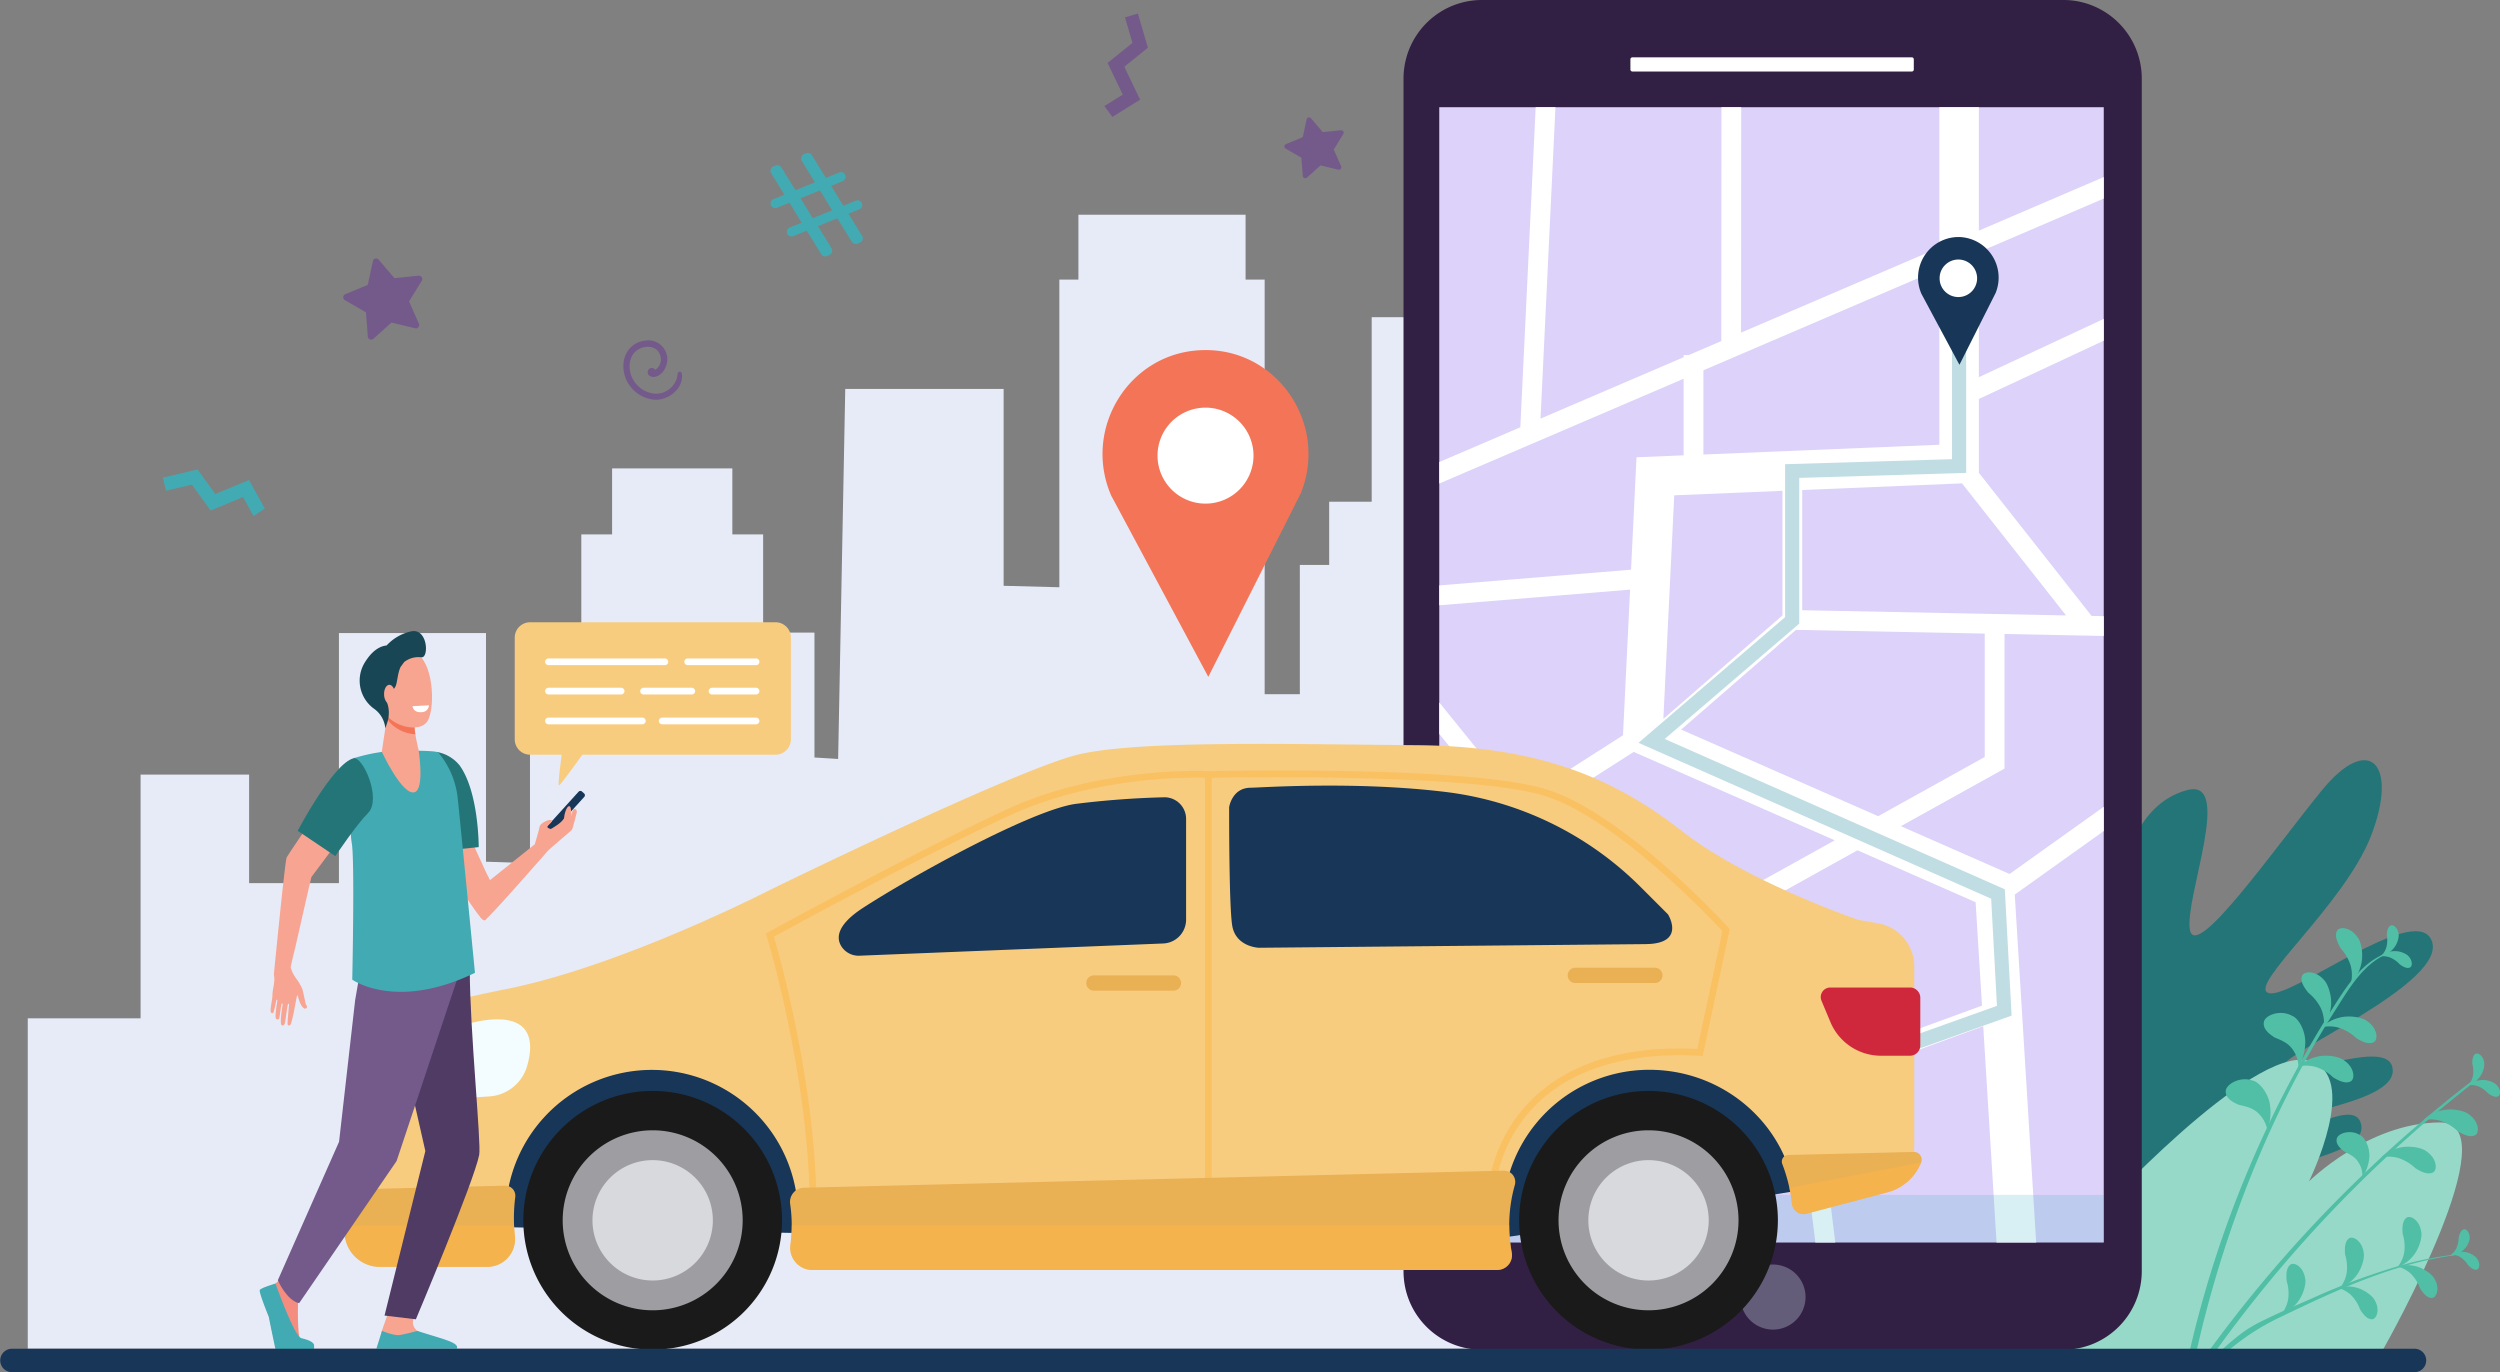 <svg id="Group_6088" data-name="Group 6088" xmlns="http://www.w3.org/2000/svg" xmlns:xlink="http://www.w3.org/1999/xlink" width="558.57" height="306.576" viewBox="0 0 558.57 306.576">
  <rect x="0" y="0" width="558.57" height="306.576" fill="#808080" stroke="none"/>
  <defs>
    <clipPath id="clip-path">
      <rect id="Rectangle_3740" data-name="Rectangle 3740" width="558.57" height="306.576" fill="none"/>
    </clipPath>
    <clipPath id="clip-path-2">
      <rect id="Rectangle_3739" data-name="Rectangle 3739" width="558.568" height="306.576" fill="none"/>
    </clipPath>
    <clipPath id="clip-path-3">
      <rect id="Rectangle_3730" data-name="Rectangle 3730" width="518.798" height="253.376" fill="none"/>
    </clipPath>
    <clipPath id="clip-path-4">
      <rect id="Rectangle_3732" data-name="Rectangle 3732" width="14.534" height="14.583" fill="none"/>
    </clipPath>
    <clipPath id="clip-path-5">
      <rect id="Rectangle_3734" data-name="Rectangle 3734" width="147.963" height="10.642" fill="none"/>
    </clipPath>
    <clipPath id="clip-path-6">
      <rect id="Rectangle_3735" data-name="Rectangle 3735" width="215.363" height="96.734" fill="none"/>
    </clipPath>
    <clipPath id="clip-path-7">
      <rect id="Rectangle_3736" data-name="Rectangle 3736" width="29.445" height="11.556" fill="none"/>
    </clipPath>
    <clipPath id="clip-path-8">
      <rect id="Rectangle_3737" data-name="Rectangle 3737" width="38.094" height="9.199" fill="none"/>
    </clipPath>
    <clipPath id="clip-path-9">
      <rect id="Rectangle_3738" data-name="Rectangle 3738" width="161.255" height="9.975" fill="none"/>
    </clipPath>
  </defs>
  <g id="Group_6087" data-name="Group 6087" clip-path="url(#clip-path)">
    <g id="Group_6086" data-name="Group 6086">
      <g id="Group_6085" data-name="Group 6085" clip-path="url(#clip-path-2)">
        <g id="Group_6066" data-name="Group 6066" transform="translate(6.204 47.972)" style="mix-blend-mode: multiply;isolation: isolate">
          <g id="Group_6065" data-name="Group 6065">
            <g id="Group_6064" data-name="Group 6064" clip-path="url(#clip-path-3)">
              <path id="Path_10809" data-name="Path 10809" d="M11.745,344.191V270.367H36.951V215.91H61.2v24.248H81.268V184.285h32.857v51.089l9.829.328V184.189h11.467V162.238h6.88V147.494h26.866v14.744h6.88v21.951h11.467v27.9l5.291.329,1.589-82.672h35.384v43.98l12.45.328V105.32h4.259V90.814h37.35V105.32H288.1v92.632h7.863V169.069h6.552V154.945h9.5V113.718h13.76v41.227h9.5v14.124h6.553v48.866h4.586l3.6-.048V161.271L447,162.2V289.685h8.19V272.977h29.487v32.108h8.518V293.29h18.675v23.917h18.675v26.984Z" transform="translate(-11.745 -90.815)" fill="#e6ebf7"/>
            </g>
          </g>
        </g>
        <path id="Path_10810" data-name="Path 10810" d="M821.828,451.412s12.285-70.887,17.253-78.208c6.865-10.117,15.4,20.928,15.818,18.2,3.932-25.768,3.109-58.268,21.5-63.193,10.453-2.8-.691,24.272.607,31.248s18.687-17.928,29.4-31.1,17.267-5.906,11.06,10.078c-6,15.457-27.75,33.567-22.882,35.117s32.165-19.981,36.278-12.046c5.045,9.729-37,26.9-32.786,28.841s24.25-7.171,24.25.579-27.68,9.687-26.96,13.038c1.166,5.426,18.553-8.465,19.911-.937,1.389,7.7-23.6,8.284-22.731,14.307.5,3.462,6.8-.161,7.936,4.6,2.6,10.85-36.788,26.055-36.788,26.055Z" transform="translate(-387.711 -151.685)" fill="#247577"/>
        <path id="Path_10811" data-name="Path 10811" d="M784.725,513.023c5-6.5,34.522-42.871,52.393-48.677,19.726-6.407,1.134,19.042,1.134,19.042s34.995-38.4,47.837-34.934c11.772,3.173,0,26.973,0,26.973s13.258-13.179,29.336-13.179c15.648,0-11.363,48.273-12.8,50.775Z" transform="translate(-370.207 -211.462)" fill="#96d9c9"/>
        <path id="Path_10812" data-name="Path 10812" d="M1015.268,518.568a9.473,9.473,0,0,1,.334,4.07,7.3,7.3,0,0,1-1.474,3.295,7.838,7.838,0,0,0,3.3-2.3c1.472-1.605,2.286-4.413,1.96-5.624-.347-2.554-2.463-3.8-3.337-3.05-.9.727-.921,2.282-.787,3.611" transform="translate(-478.43 -242.838)" fill="#50bfa5"/>
        <path id="Path_10813" data-name="Path 10813" d="M990.919,527.316a9.484,9.484,0,0,1,.334,4.07,7.3,7.3,0,0,1-1.474,3.3,7.838,7.838,0,0,0,3.3-2.3c1.472-1.606,2.286-4.413,1.96-5.624-.347-2.555-2.463-3.8-3.337-3.05-.9.727-.922,2.282-.787,3.611" transform="translate(-466.943 -246.965)" fill="#50bfa5"/>
        <path id="Path_10814" data-name="Path 10814" d="M966.179,538.382a9.486,9.486,0,0,1,.334,4.07,7.3,7.3,0,0,1-1.474,3.3,7.835,7.835,0,0,0,3.3-2.3c1.472-1.606,2.286-4.413,1.96-5.625-.347-2.554-2.463-3.8-3.337-3.049-.9.727-.921,2.282-.787,3.611" transform="translate(-455.271 -252.186)" fill="#50bfa5"/>
        <path id="Path_10815" data-name="Path 10815" d="M1019.148,540.231a8.748,8.748,0,0,0-2.017-3.186,6.716,6.716,0,0,0-2.919-1.6,7.235,7.235,0,0,1,3.715-.154c1.979.358,4.139,1.971,4.573,3.047,1.165,2.076.3,4.176-.763,4.116-1.066-.033-1.949-1.166-2.588-2.22" transform="translate(-478.47 -252.443)" fill="#50bfa5"/>
        <path id="Path_10816" data-name="Path 10816" d="M993.821,549.227a8.74,8.74,0,0,0-2.017-3.186,6.71,6.71,0,0,0-2.92-1.6,7.233,7.233,0,0,1,3.716-.154c1.978.359,4.139,1.972,4.573,3.047,1.165,2.076.3,4.176-.763,4.116-1.065-.033-1.949-1.166-2.588-2.22" transform="translate(-466.521 -256.687)" fill="#50bfa5"/>
        <path id="Path_10817" data-name="Path 10817" d="M1038.179,521.87a5.632,5.632,0,0,1-.534,2.362,4.306,4.306,0,0,1-1.419,1.6,4.636,4.636,0,0,0,2.278-.711,4.576,4.576,0,0,0,2.107-2.832c.257-1.508-.72-2.588-1.347-2.322s-.927,1.127-1.087,1.9" transform="translate(-488.856 -245.284)" fill="#50bfa5"/>
        <path id="Path_10818" data-name="Path 10818" d="M1040.557,532.4a5.6,5.6,0,0,0-1.686-1.733,4.3,4.3,0,0,0-2.044-.619,4.636,4.636,0,0,1,2.313-.59,4.551,4.551,0,0,1,3.272,1.307c1.005,1.149.736,2.583.063,2.686-.674.12-1.377-.474-1.917-1.051" transform="translate(-489.14 -249.777)" fill="#50bfa5"/>
        <path id="Path_10819" data-name="Path 10819" d="M958.7,415.849c-14.3,22.406-24.891,49.291-30.858,75.733H926.3a247.273,247.273,0,0,1,31.3-75.375c3.317-5.2,6.9-11.373,13.111-13.4.12-.04.166.144.051.186-5.673,2.145-8.959,7.993-12.063,12.857" transform="translate(-436.997 -190.027)" fill="#50bfa5"/>
        <path id="Path_10820" data-name="Path 10820" d="M934.706,516.766a297.165,297.165,0,0,1,59.205-60.54c.231-.175.541.228.31.407a293.943,293.943,0,0,0-57.973,60.132Z" transform="translate(-440.963 -215.212)" fill="#50bfa5"/>
        <path id="Path_10821" data-name="Path 10821" d="M989.145,397.135a10.206,10.206,0,0,1,2.191,3.82,7.9,7.9,0,0,1,.07,3.9,8.5,8.5,0,0,0,2.173-3.772c.7-2.248.21-5.365-.663-6.4-1.509-2.335-4.145-2.571-4.657-1.439-.544,1.125.146,2.654.886,3.89" transform="translate(-466.135 -185.21)" fill="#50bfa5"/>
        <path id="Path_10822" data-name="Path 10822" d="M989.754,434.758a10.162,10.162,0,0,0-3.764-2.274,7.816,7.816,0,0,0-3.884-.147,8.461,8.461,0,0,1,3.8-2.1c2.253-.66,5.349-.106,6.361.791,2.3,1.56,2.48,4.208,1.342,4.7-1.131.523-2.642-.2-3.859-.965" transform="translate(-463.324 -202.833)" fill="#50bfa5"/>
        <path id="Path_10823" data-name="Path 10823" d="M979.982,451.352a10.176,10.176,0,0,0-3.764-2.274,7.817,7.817,0,0,0-3.883-.146,8.461,8.461,0,0,1,3.8-2.106c2.252-.66,5.349-.106,6.362.791,2.3,1.559,2.48,4.208,1.342,4.7-1.131.523-2.642-.2-3.859-.966" transform="translate(-458.714 -210.661)" fill="#50bfa5"/>
        <path id="Path_10824" data-name="Path 10824" d="M1014.838,489.843a10.164,10.164,0,0,0-3.764-2.274,7.817,7.817,0,0,0-3.883-.146,8.461,8.461,0,0,1,3.8-2.106c2.252-.66,5.349-.106,6.361.791,2.3,1.559,2.48,4.208,1.342,4.7-1.131.523-2.642-.2-3.859-.966" transform="translate(-475.158 -228.82)" fill="#50bfa5"/>
        <path id="Path_10825" data-name="Path 10825" d="M1032.647,474.1a10.177,10.177,0,0,0-3.764-2.273,7.817,7.817,0,0,0-3.883-.146,8.455,8.455,0,0,1,3.8-2.106c2.253-.66,5.349-.106,6.361.791,2.3,1.56,2.48,4.208,1.342,4.7-1.131.523-2.642-.2-3.859-.966" transform="translate(-483.56 -221.393)" fill="#50bfa5"/>
        <path id="Path_10826" data-name="Path 10826" d="M975.039,415.875A10.19,10.19,0,0,1,977.8,419.3a7.884,7.884,0,0,1,.681,3.839,8.507,8.507,0,0,0,1.553-4.069c.34-2.33-.635-5.331-1.66-6.213-1.857-2.067-4.5-1.883-4.824-.685-.36,1.2.561,2.6,1.486,3.7" transform="translate(-459.252 -194.03)" fill="#50bfa5"/>
        <path id="Path_10827" data-name="Path 10827" d="M959.906,433.911c.639.34,2.871.957,3.994,2.632a6.816,6.816,0,0,1,1.347,3.99,11.3,11.3,0,0,0,1.517-5.211c.158-2.747-1.468-5.675-2.9-6.218-2.653-1.506-6.049-.163-6.328,1.317-.321,1.49,1.041,2.658,2.372,3.49" transform="translate(-451.71 -202.126)" fill="#50bfa5"/>
        <path id="Path_10828" data-name="Path 10828" d="M944.33,462.2c.687.227,2.99.459,4.377,1.921a6.808,6.808,0,0,1,2,3.706,11.3,11.3,0,0,0,.622-5.392c-.3-2.735-2.4-5.347-3.9-5.639-2.868-1.037-5.99.86-6.017,2.365-.067,1.523,1.472,2.444,2.923,3.04" transform="translate(-444.123 -215.363)" fill="#50bfa5"/>
        <path id="Path_10829" data-name="Path 10829" d="M990.09,483.24c.5.313,2.28.942,3.1,2.369a5.557,5.557,0,0,1,.869,3.323,9.2,9.2,0,0,0,1.53-4.152c.284-2.226-.872-4.7-2.008-5.224-2.073-1.377-4.911-.478-5.222.709-.346,1.194.7,2.222,1.732,2.974" transform="translate(-466.243 -225.911)" fill="#50bfa5"/>
        <path id="Path_10830" data-name="Path 10830" d="M1011.05,405.248a6.033,6.033,0,0,0-2.127-1.51,4.649,4.649,0,0,0-2.291-.258,5.027,5.027,0,0,1,2.341-1.078,4.91,4.91,0,0,1,3.729.747c1.29,1.024,1.284,2.6.589,2.839-.692.26-1.554-.233-2.24-.741" transform="translate(-474.895 -189.798)" fill="#50bfa5"/>
        <path id="Path_10831" data-name="Path 10831" d="M1008.4,393.681a6.071,6.071,0,0,1-.107,2.613,4.666,4.666,0,0,1-1.2,1.977,5.007,5.007,0,0,0,2.281-1.2,4.949,4.949,0,0,0,1.686-3.419c-.02-1.651-1.267-2.606-1.882-2.2s-.765,1.378-.783,2.233" transform="translate(-475.116 -184.629)" fill="#50bfa5"/>
        <path id="Path_10832" data-name="Path 10832" d="M1048.356,459.745a6.026,6.026,0,0,0-2.127-1.51,4.647,4.647,0,0,0-2.291-.258,5.018,5.018,0,0,1,2.341-1.078,4.911,4.911,0,0,1,3.729.747c1.29,1.024,1.284,2.6.589,2.839-.692.26-1.554-.234-2.241-.74" transform="translate(-492.495 -215.507)" fill="#50bfa5"/>
        <path id="Path_10833" data-name="Path 10833" d="M1044.93,448a6.072,6.072,0,0,1,.107,2.613,4.671,4.671,0,0,1-1.029,2.069,5.015,5.015,0,0,0,2.174-1.385,4.948,4.948,0,0,0,1.4-3.547c-.154-1.643-1.475-2.493-2.054-2.039s-.65,1.436-.6,2.289" transform="translate(-492.526 -210.212)" fill="#50bfa5"/>
        <path id="Path_10834" data-name="Path 10834" d="M993.445,530.357a74.412,74.412,0,0,0-12.195,2.183,146.864,146.864,0,0,0-21.229,7.763c-3.4,1.481-6.816,2.941-10.147,4.564a36.584,36.584,0,0,0-4.561,2.493,50.564,50.564,0,0,0-5.319,4.352l1.586.047a52.677,52.677,0,0,1,10.586-6.9c13.09-6.306,26.688-12.772,41.288-14.378a.06.06,0,0,0-.01-.12" transform="translate(-443.458 -250.204)" fill="#50bfa5"/>
        <path id="Path_10835" data-name="Path 10835" d="M692.762,444.8c-3.875-3.321-6.218-6.843-5.618-10.346,1.071-6.249,9.943-2.233,10.28-6.744.587-7.851-33.277-6.014-32.158-16.08,1.095-9.842,25.984,6.257,27.026-.855.643-4.392-36.989-4.02-37.753-14.007s27.229-.325,32.745-3.258-53.056-20.706-47.194-33.765c4.781-10.65,43.829,14.264,50.26,11.763s-24.771-23.584-34.416-42.877c-9.974-19.952-1.821-30,13.965-14.131s41.764,46.153,42.832,37.031-16.678-42.85-2.262-40.325c25.359,4.441,27.453,46.4,35.314,79.2.833,3.473,9.316-37.412,19.6-25.088,5.29,6.339-4.521,53.021-10.636,79.486Z" transform="translate(-301.777 -144.679)" fill="#96d9c9"/>
        <path id="Path_10836" data-name="Path 10836" d="M484.469,177.046a13.437,13.437,0,1,0,13.437-13.437,13.437,13.437,0,0,0-13.437,13.437" transform="translate(-228.556 -77.185)" fill="#fff"/>
        <path id="Path_10837" data-name="Path 10837" d="M276.733,151.439c.425,3.347-3.061,6-6.16,5.794a7.628,7.628,0,0,1-6.834-6.409c-.542-3.644,1.648-6.559,5.036-6.826a4.227,4.227,0,0,1,4.455,5.638c-.682,2.123-2.622,2.915-3.6,2.329a.97.97,0,0,1,.207-1.812.952.952,0,0,1,.946.408,2.783,2.783,0,0,0,1.053-3.375c-.665-2.025-3.226-2.141-4.816-1.2-2.024,1.2-2.342,3.791-1.6,5.855a6.23,6.23,0,0,0,5.224,4.037,4.854,4.854,0,0,0,5.142-4.439.474.474,0,0,1,.947,0" transform="translate(-124.384 -67.926)" fill="#745a8a"/>
        <path id="Path_10838" data-name="Path 10838" d="M162.087,123.894l-2.2-4.966,2.844-4.628a.747.747,0,0,0-.713-1.134l-5.4.558-3.523-4.135a.746.746,0,0,0-1.3.328l-1.139,5.311-5.021,2.073a.747.747,0,0,0-.089,1.336l4.7,2.724.419,5.416a.746.746,0,0,0,1.243.5l4.043-3.627,5.28,1.275a.747.747,0,0,0,.858-1.028" transform="translate(-68.487 -51.577)" fill="#745a8a"/>
        <path id="Path_10839" data-name="Path 10839" d="M555.935,60.561l-1.65-3.725,2.133-3.472a.56.56,0,0,0-.535-.85l-4.053.418-2.642-3.1a.56.56,0,0,0-.974.246l-.854,3.984-3.766,1.555a.56.56,0,0,0-.067,1l3.525,2.043.314,4.063a.56.56,0,0,0,.932.373l3.033-2.721,3.961.956a.56.56,0,0,0,.643-.771" transform="translate(-256.286 -23.416)" fill="#745a8a"/>
        <path id="Path_10840" data-name="Path 10840" d="M89.152,208.979l-2.337-4.245-7.247,3.005-4.183-5.786-5.79,1.362-.69-2.931,7.745-1.823,3.964,5.484,7.538-3.127,3.518,6.389Z" transform="translate(-32.507 -93.674)" fill="#42aab2"/>
        <path id="Path_10841" data-name="Path 10841" d="M467.1,26.4l4.114-2.56-3.389-7.076,5.555-4.485-1.67-5.711,2.89-.845,2.234,7.637-5.264,4.251,3.525,7.361L468.9,28.821Z" transform="translate(-220.362 -2.698)" fill="#745a8a"/>
        <path id="Path_10842" data-name="Path 10842" d="M345.872,84.731l-.534.216a1.044,1.044,0,0,1-1.283-.421l-3.231-5.246-4.331,1.756,3.046,4.947a1.046,1.046,0,0,1-.5,1.518l-.534.217a1.046,1.046,0,0,1-1.284-.421L334,82.05l-2.988,1.211a1.046,1.046,0,1,1-.786-1.938l2.612-1.06L330.153,75.8l-2.821,1.144a1.046,1.046,0,0,1-.786-1.938l2.446-.992-2.941-4.8a1.046,1.046,0,0,1,.5-1.516l.5-.2a1.046,1.046,0,0,1,1.281.417L331.491,73l4.332-1.756-2.942-4.8a1.046,1.046,0,0,1,.5-1.516l.456-.185a1.047,1.047,0,0,1,1.281.417l3.162,5.087,2.988-1.211a1.046,1.046,0,0,1,.786,1.938l-2.613,1.06,2.723,4.442,2.821-1.144a1.046,1.046,0,0,1,.786,1.938l-2.446.992,3.045,4.947a1.045,1.045,0,0,1-.5,1.518m-6.208-7.237-2.723-4.443-4.332,1.756,2.723,4.443Z" transform="translate(-153.746 -30.509)" fill="#42aab2"/>
        <path id="Path_10843" data-name="Path 10843" d="M605.2,1.046h0l.037-.012c.351-.127.709-.24,1.071-.344.124-.035.246-.072.371-.106s.263-.066.4-.1.268-.064.4-.093.256-.053.385-.077c.144-.028.288-.053.433-.078.124-.02.247-.04.371-.058.157-.023.314-.042.473-.06.115-.013.23-.027.345-.038.181-.017.363-.03.545-.042.1-.006.191-.015.287-.019.28-.014.561-.021.845-.021H741.073c.3,0,.6.007.9.022A17.624,17.624,0,0,1,743.74.2q.435.067.863.155a17.568,17.568,0,0,1,13.9,15.423,17.874,17.874,0,0,1,.09,1.8V283.985a17.579,17.579,0,0,1-11.556,16.532l-.09.03c-.334.12-.673.227-1.017.326-.124.036-.247.072-.372.106s-.263.066-.4.1-.268.064-.4.094-.256.052-.384.077c-.144.027-.288.053-.434.078-.123.02-.246.04-.371.057-.157.023-.314.042-.472.061-.115.013-.23.027-.345.038-.181.017-.363.03-.545.042-.1.006-.191.014-.287.019q-.42.021-.845.021H611.162a17.5,17.5,0,0,1-17.427-15.78,17.883,17.883,0,0,1-.09-1.8V17.578A17.579,17.579,0,0,1,605.2,1.046" transform="translate(-280.061 0)" fill="#322044"/>
        <rect id="Rectangle_3731" data-name="Rectangle 3731" width="148.466" height="253.648" transform="translate(321.571 23.956)" fill="#ddd2f9"/>
        <path id="Path_10844" data-name="Path 10844" d="M608.767,156.631l42.633-3.5-1.583,32.547L626.73,200.434c-6.775-8.28-13.08-16.026-17.963-22.094v7.033c3.94,4.869,9.022,11.11,15.592,19.134,10.315,12.6,20.652,25.13,25.438,30.926l-13.775,7.653,10.763,33.422-38.018,13.9v4.7l39.373-14.392L654.028,299h4.639l-6.377-19.8,36.432-13.317L692.8,299h4.45l-4.273-34.676,37.328-13.645L733.282,299h8.85l-4.785-77.767.016.023,19.869-14.178v-5.425l-21.04,15.013L711.9,205.986l23.157-12.864V163.048l22.177.438v-4.417l-2.712-.054-25.19-31.978v-16.5l27.9-13.025V92.642l-27.9,13.025V77.726l27.9-11.969V60.952l-27.9,11.968V45.352H720.5V76.709l-44.3,19,.032-50.358h-4.416L671.782,97.6l-7.275,3.121h-1.139v.488l-31.973,13.715,3.336-69.576h-4.422l-3.428,71.512-18.113,7.769v4.805l54.6-23.42v17.114l-10.529.437-1.221,25.114-42.85,3.516Zm76.678-25.574V158.9l-26.606,23.111,2.429-49.946ZM720.5,120.763l-52.713,2.187V104.125L720.5,81.514Zm-30.635,36.975V130.874l35.7-1.481L748.81,158.9Zm16.96,46.017-44.011-19.348,25.649-22.279,42.178.833v27.563Zm-4.619,7.618,26.4,11.606,1.421,23.1-79.09,28.911-9.6-29.806Zm-50-21.979,44.919,19.747-43.4,24.111c-7.5-9.071-16.071-19.484-24.176-29.377Z" transform="translate(-287.196 -21.396)" fill="#fff"/>
        <path id="Path_10845" data-name="Path 10845" d="M685.9,325.734l86.634-30.961-1.517-28.219-75.991-33.59L725.085,207.2V174.636l37.295-1.122V143.84h-3.155v26.613l-37.3,1.121v34.175l-32.756,28.077,78.8,34.831,1.287,23.938-84.42,30.169Z" transform="translate(-323.085 -67.859)" fill="#c0dde3"/>
        <path id="Path_10846" data-name="Path 10846" d="M820.457,100.258c-.094,0-.188,0-.282,0s-.188,0-.282.007a9.076,9.076,0,0,0-7.844,12.7l8.486,15.837,8.083-16.046a9.075,9.075,0,0,0-8.161-12.5m-.113,13.412a4.192,4.192,0,1,1,4.139-4.244,4.191,4.191,0,0,1-4.139,4.244" transform="translate(-382.741 -47.298)" fill="#183658"/>
        <path id="Path_10847" data-name="Path 10847" d="M678.079,434.146c-.094,0-.188,0-.282,0s-.188,0-.282.007a9.076,9.076,0,0,0-7.844,12.7l8.486,15.837,8.084-16.046a9.076,9.076,0,0,0-8.161-12.5m-.113,13.412a4.192,4.192,0,1,1,4.139-4.244,4.191,4.191,0,0,1-4.139,4.244" transform="translate(-315.572 -204.815)" fill="#184655"/>
        <path id="Path_10848" data-name="Path 10848" d="M690.076,27.424h62.4a.458.458,0,0,0,.458-.458V24.7a.458.458,0,0,0-.458-.459h-62.4a.458.458,0,0,0-.458.459v2.261a.459.459,0,0,0,.458.459" transform="translate(-325.338 -11.438)" fill="#fff"/>
        <g id="Group_6069" data-name="Group 6069" transform="translate(388.874 282.534)" opacity="0.3">
          <g id="Group_6068" data-name="Group 6068">
            <g id="Group_6067" data-name="Group 6067" clip-path="url(#clip-path-4)">
              <path id="Path_10849" data-name="Path 10849" d="M736.178,542.158a7.267,7.267,0,1,0,7.267-7.292,7.28,7.28,0,0,0-7.267,7.292" transform="translate(-736.178 -534.866)" fill="#daeef7"/>
            </g>
          </g>
        </g>
        <g id="Group_6072" data-name="Group 6072" transform="translate(322.074 266.963)" opacity="0.2">
          <g id="Group_6071" data-name="Group 6071">
            <g id="Group_6070" data-name="Group 6070" clip-path="url(#clip-path-5)">
              <rect id="Rectangle_3733" data-name="Rectangle 3733" width="147.962" height="10.642" transform="translate(0 0)" fill="#3cb4c5"/>
            </g>
          </g>
        </g>
        <path id="Path_10850" data-name="Path 10850" d="M221.151,263.2h54.841a3.437,3.437,0,0,1,3.43,3.442v22.709a3.436,3.436,0,0,1-3.43,3.441H232.816c-1.748,2.446-4.916,6.828-5.2,6.828-.262,0,.242-4.139.6-6.828h-7.067a3.436,3.436,0,0,1-3.43-3.441V266.645a3.436,3.436,0,0,1,3.43-3.442" transform="translate(-102.713 -124.17)" fill="#f7cc7f"/>
        <path id="Path_10851" data-name="Path 10851" d="M290.212,280.006h15.266a.75.75,0,0,0,0-1.5H290.212a.75.75,0,0,0,0,1.5" transform="translate(-136.558 -131.39)" fill="#fff"/>
        <path id="Path_10852" data-name="Path 10852" d="M300.512,292.4h9.826a.75.75,0,1,0,0-1.5h-9.826a.75.75,0,0,0,0,1.5" transform="translate(-141.418 -137.235)" fill="#fff"/>
        <path id="Path_10853" data-name="Path 10853" d="M271.539,292.4h10.774a.749.749,0,0,0,.749-.749h0a.749.749,0,0,0-.75-.75H271.539a.75.75,0,1,0,0,1.5" transform="translate(-127.749 -137.235)" fill="#fff"/>
        <path id="Path_10854" data-name="Path 10854" d="M231.326,292.4h16.226a.75.75,0,0,0,0-1.5H231.326a.75.75,0,0,0,0,1.5" transform="translate(-108.778 -137.235)" fill="#fff"/>
        <path id="Path_10855" data-name="Path 10855" d="M231.326,280.006h26a.75.75,0,0,0,.75-.75h0a.75.75,0,0,0-.75-.75h-26a.75.75,0,0,0,0,1.5" transform="translate(-108.778 -131.39)" fill="#fff"/>
        <path id="Path_10856" data-name="Path 10856" d="M279.433,305.021h20.96a.75.75,0,0,0,0-1.5H279.433a.75.75,0,0,0,0,1.5" transform="translate(-131.473 -143.191)" fill="#fff"/>
        <path id="Path_10857" data-name="Path 10857" d="M231.326,305.021h20.967a.75.75,0,0,0,0-1.5H231.325a.75.75,0,0,0,0,1.5" transform="translate(-108.778 -143.191)" fill="#fff"/>
        <path id="Path_10858" data-name="Path 10858" d="M692.077,468.152s-70.111,11.634-70.951,11.13-9.92-39.679-9.92-39.679,57.977-10.424,58.916-10.424,13.549,10.088,13.717,10.761,8.238,28.212,8.238,28.212" transform="translate(-288.347 -202.472)" fill="#183658"/>
        <path id="Path_10859" data-name="Path 10859" d="M282.109,484.7c-1.681.168-86.588-1.651-86.588-1.651l6.389-19.534s11.769-17.8,17.99-17.473,43.217-5.675,49.6-1.246,12.1.9,15.128,11.49,5.387,11.779,3.03,18.163a38.281,38.281,0,0,1-5.552,10.251" transform="translate(-92.24 -209.069)" fill="#183658"/>
        <path id="Path_10860" data-name="Path 10860" d="M700.373,490.342a28.9,28.9,0,1,1-28.9-28.909,28.9,28.9,0,0,1,28.9,28.909" transform="translate(-303.145 -217.689)" fill="#1a1a1a"/>
        <path id="Path_10861" data-name="Path 10861" d="M699.432,498.2a20.107,20.107,0,1,1-20.107-20.114A20.11,20.11,0,0,1,699.432,498.2" transform="translate(-310.997 -225.544)" fill="#9e9da2"/>
        <path id="Path_10862" data-name="Path 10862" d="M698.721,504.146A13.447,13.447,0,1,1,685.274,490.7a13.45,13.45,0,0,1,13.447,13.451" transform="translate(-316.945 -231.493)" fill="#d8d9dd"/>
        <path id="Path_10863" data-name="Path 10863" d="M279.157,490.342a28.9,28.9,0,1,1-28.9-28.909,28.9,28.9,0,0,1,28.9,28.909" transform="translate(-104.43 -217.689)" fill="#1a1a1a"/>
        <path id="Path_10864" data-name="Path 10864" d="M278.216,498.2a20.107,20.107,0,1,1-20.107-20.114A20.11,20.11,0,0,1,278.216,498.2" transform="translate(-112.281 -225.544)" fill="#9e9da2"/>
        <path id="Path_10865" data-name="Path 10865" d="M277.5,504.146A13.447,13.447,0,1,1,264.057,490.7,13.449,13.449,0,0,1,277.5,504.146" transform="translate(-118.229 -231.493)" fill="#d8d9dd"/>
        <path id="Path_10866" data-name="Path 10866" d="M149.934,393.582c2.443-16.111,10.341-19.494,33.7-24.167,25.78-5.156,58.509-21.969,58.509-21.969s55.819-27.349,69.494-30.487,47.3-2.242,75.546-2.018,44.835,8.07,59.183,19.279,39.23,19.727,39.23,19.727l4.521.807a9.746,9.746,0,0,1,8.033,9.595v39.979a9.973,9.973,0,0,1-7.426,9.642l-16.337,4.316a2.336,2.336,0,0,1-2.714-2.06c-1.789-16.356-15.928-28.785-32.788-28.765a32.68,32.68,0,0,0-32.07,38.644,3.246,3.246,0,0,1-3.193,3.837H253.276a4.836,4.836,0,0,1-4.8-5.463,32.659,32.659,0,1,0-64.835-.78,5.608,5.608,0,0,1-5.56,6.243h-21.62a7.117,7.117,0,0,1-7.117-7.117V401.883a55.319,55.319,0,0,1,.594-8.3" transform="translate(-70.454 -148.441)" fill="#f7cc7f"/>
        <path id="Path_10867" data-name="Path 10867" d="M790.068,417.688H772.261a2.135,2.135,0,0,0-1.969,2.96l2,4.773a12.244,12.244,0,0,0,11.292,7.51h6.484a2.3,2.3,0,0,0,2.3-2.3V419.986a2.3,2.3,0,0,0-2.3-2.3" transform="translate(-363.319 -197.051)" fill="#cf283c"/>
        <path id="Path_10868" data-name="Path 10868" d="M184.182,431.445c-9.806,1.5-21.1,10.788-21.1,10.788a4.383,4.383,0,0,0,3.485,7.36l19.12-1.209a9.433,9.433,0,0,0,8.465-6.789c1.859-6.421.277-11.72-9.971-10.151" transform="translate(-76.378 -203.41)" fill="#f3fcff"/>
        <path id="Path_10869" data-name="Path 10869" d="M783.148,487.236a1.716,1.716,0,0,1,1.642,2.342,11.166,11.166,0,0,1-7.528,6.683l-18.305,4.835a2.616,2.616,0,0,1-3.042-2.307,35.242,35.242,0,0,0-2.159-8.871,1.471,1.471,0,0,1,1.341-2Z" transform="translate(-355.55 -229.861)" fill="#eab054"/>
        <path id="Path_10870" data-name="Path 10870" d="M181.588,501.5a2.259,2.259,0,0,1,2.286,2.565,36.649,36.649,0,0,0-.084,8.654,6.223,6.223,0,0,1-6.169,6.928h-23.99a7.9,7.9,0,0,1-7.9-7.9v-6.208A3.242,3.242,0,0,1,148.9,502.3Z" transform="translate(-68.752 -236.59)" fill="#eab054"/>
        <g id="Group_6075" data-name="Group 6075" transform="translate(171.114 172.14)" opacity="0.5" style="mix-blend-mode: multiply;isolation: isolate">
          <g id="Group_6074" data-name="Group 6074">
            <g id="Group_6073" data-name="Group 6073" clip-path="url(#clip-path-6)">
              <path id="Path_10871" data-name="Path 10871" d="M323.937,362.3l.181.588c.091.3,9.165,30.269,9.606,58.969l.012.759,88.313-1.723v0l.782-.02.732-.014v0l63.381-1.629.058-.675a31.752,31.752,0,0,1,6.7-15.377c7.876-9.842,21.333-14.521,38.912-13.529l.648.036L539.3,361.32l-.262-.287c-.948-1.041-23.426-25.545-40.686-30.924-17.132-5.34-72.86-4.131-75.537-4.07-1-.051-24.3-1.075-45.163,8.59-21.075,9.761-52.857,27.2-53.175,27.372Zm99.625,57.047V327.536c6.809-.13,58.443-.939,74.341,4.016s37.153,27.42,39.755,30.215L532.045,388.1c-22.476-1.1-33.925,7.088-39.582,14.192a33.383,33.383,0,0,0-6.89,15.455ZM325.74,363.033c4.268-2.334,33.024-17.99,52.548-27.033,18.82-8.717,39.676-8.594,43.76-8.477v91.853l-86.825,1.694c-.544-26.448-8.218-53.71-9.483-58.037" transform="translate(-323.937 -325.878)" fill="#feb546"/>
            </g>
          </g>
        </g>
        <g id="Group_6078" data-name="Group 6078" transform="translate(399.795 259.716)" opacity="0.5" style="mix-blend-mode: multiply;isolation: isolate">
          <g id="Group_6077" data-name="Group 6077">
            <g id="Group_6076" data-name="Group 6076" clip-path="url(#clip-path-7)">
              <path id="Path_10872" data-name="Path 10872" d="M786.3,491.669a11.165,11.165,0,0,1-7.528,6.683l-18.305,4.835a2.616,2.616,0,0,1-3.042-2.307,35.158,35.158,0,0,0-.57-3.529Z" transform="translate(-756.853 -491.669)" fill="#feb546"/>
            </g>
          </g>
        </g>
        <g id="Group_6081" data-name="Group 6081" transform="translate(76.981 273.856)" opacity="0.5" style="mix-blend-mode: multiply;isolation: isolate">
          <g id="Group_6080" data-name="Group 6080">
            <g id="Group_6079" data-name="Group 6079" clip-path="url(#clip-path-8)">
              <path id="Path_10873" data-name="Path 10873" d="M183.616,518.438c.035.763.091,1.521.174,2.271a6.222,6.222,0,0,1-6.169,6.927h-23.99a7.9,7.9,0,0,1-7.9-7.9v-1.3Z" transform="translate(-145.733 -518.438)" fill="#feb546"/>
            </g>
          </g>
        </g>
        <path id="Path_10874" data-name="Path 10874" d="M334.536,507.452a32.875,32.875,0,0,0-.341-4.826,3.176,3.176,0,0,1,3.051-3.658l156.38-3.816a2.52,2.52,0,0,1,2.471,3.227,32.843,32.843,0,0,0-1.244,8.992,33.284,33.284,0,0,0,.553,6.038,3.314,3.314,0,0,1-3.244,3.937H339.132a4.947,4.947,0,0,1-4.88-5.631,33.383,33.383,0,0,0,.285-4.263" transform="translate(-157.646 -233.595)" fill="#eab054"/>
        <g id="Group_6084" data-name="Group 6084" transform="translate(176.562 273.776)" opacity="0.5" style="mix-blend-mode: multiply;isolation: isolate">
          <g id="Group_6083" data-name="Group 6083">
            <g id="Group_6082" data-name="Group 6082" clip-path="url(#clip-path-9)">
              <path id="Path_10875" data-name="Path 10875" d="M334.578,518.366c0-.027,0-.054,0-.081H494.9a33.284,33.284,0,0,0,.553,6.038,3.314,3.314,0,0,1-3.244,3.937H339.174a4.947,4.947,0,0,1-4.88-5.631,33.383,33.383,0,0,0,.285-4.263" transform="translate(-334.249 -518.285)" fill="#feb546"/>
            </g>
          </g>
        </g>
        <path id="Path_10876" data-name="Path 10876" d="M664.8,412.742h17.767a1.709,1.709,0,0,0,0-3.419H664.8a1.709,1.709,0,0,0-1.709,1.709h0a1.709,1.709,0,0,0,1.709,1.709" transform="translate(-312.823 -193.105)" fill="#eab054"/>
        <path id="Path_10877" data-name="Path 10877" d="M461.169,415.978h17.766a1.709,1.709,0,0,0,1.709-1.709h0a1.709,1.709,0,0,0-1.709-1.709H461.169a1.709,1.709,0,1,0,0,3.419" transform="translate(-216.758 -194.632)" fill="#eab054"/>
        <path id="Path_10878" data-name="Path 10878" d="M612.987,367.71l-86.423.817s-5.29-.143-6.01-5.12-.659-26.3-.659-26.3.627-4.28,4.727-4.335c2.491-.033,23.371-1.526,43.679.948a74.327,74.327,0,0,1,43.511,21.208l6.135,6.137s4.138,6.557-4.96,6.643" transform="translate(-245.269 -156.768)" fill="#183658"/>
        <path id="Path_10879" data-name="Path 10879" d="M432.376,342.14v22.352a5.338,5.338,0,0,1-5.046,5.4l-67.909,2.731a4.569,4.569,0,0,1-3.98-1.959c-1.219-1.8-1.36-4.752,4.726-8.715,10.582-6.891,37.505-21.794,47.464-23.236a198.692,198.692,0,0,1,19.826-1.485,4.836,4.836,0,0,1,4.919,4.91" transform="translate(-167.369 -159.093)" fill="#183658"/>
        <path id="Path_10880" data-name="Path 10880" d="M229.708,344.2l.446.4a.548.548,0,0,0,.771-.019l7.909-8.725a.541.541,0,0,0-.059-.765l-.446-.4a.547.547,0,0,0-.771.019l-7.909,8.725a.541.541,0,0,0,.06.765" transform="translate(-108.279 -157.827)" fill="#183658"/>
        <path id="Path_10881" data-name="Path 10881" d="M178.4,339.291c1.057-.863,9.233,2.737,9.129,3.99s5.7,13.4,5.7,13.4l10.038-8.031,0,0c.089-.291,1.041-3.414,1.087-3.973.049-.586,1.745-1.612,2.532-1.461s-.673,1.143-.77,1.325c-.261.5.749.681.749.681s2.9-1.6,2.962-2.536.66-2.908,1.287-2.5c.323.212.321,1.61.219,2.272.186-.752.451-1.6.707-1.686.47-.154.7.445.617.74s-.843,3.487-1.073,3.848-4.909,4.137-5.583,4.959c0,0-12.984,14.893-13.908,15.282-.811.342-3.7-4.79-6.435-8.2s-10.57-15.424-7.266-18.12" transform="translate(-83.787 -160.004)" fill="#f7a491"/>
        <path id="Path_10882" data-name="Path 10882" d="M121.03,542.351s-1.784,1.747-1.825,2.388-.158,7.508.57,8.15,2.868,1.1,2.18,1.817c-.52.545-4.52.428-7.17.282-.774-.043-1.744-6.237-2.051-7.148-.445-1.322-1.528-4.3-1.123-5.222a7.731,7.731,0,0,1,2.47-2.233,12.17,12.17,0,0,0,2.735-2.923Z" transform="translate(-52.613 -253.557)" fill="#f48c7f"/>
        <path id="Path_10883" data-name="Path 10883" d="M162.557,554.332s-1.6,4.525-1.6,4.537c-.119.717-.586,2.489-.586,3.14,0,2.449,11.006-2.079,8.539-3.164a2.618,2.618,0,0,1-1-1.716,5.75,5.75,0,0,1,.927-2.895Z" transform="translate(-75.658 -261.47)" fill="#f7a491"/>
        <path id="Path_10884" data-name="Path 10884" d="M180.9,394.879s.8,8.113.8,8.235c0,13.124,2.593,38.76,2.1,41.228-1.2,6.018-14.149,36.719-14.149,36.719l-7-.839,9.118-36.758-3.356-14.8-4.748-29.246Z" transform="translate(-76.735 -186.291)" fill="#4f3b63"/>
        <path id="Path_10885" data-name="Path 10885" d="M136.124,403.089l-1.328,7.689L131.2,442.426l-13.681,30.93s1.924,4.5,4.763,5.133l21.773-31.756L157.586,406.1l-.475-9.028Z" transform="translate(-55.444 -187.324)" fill="#745a8a"/>
        <path id="Path_10886" data-name="Path 10886" d="M193.413,339.342l-9.7.994s-.445-7.982-.445-11.789c0-4.619.392-10.568.948-10.44a8.453,8.453,0,0,1,4.913,2.948c4.328,5.968,4.287,18.287,4.287,18.287" transform="translate(-86.458 -150.071)" fill="#247577"/>
        <path id="Path_10887" data-name="Path 10887" d="M171.939,327.459c.2,1.408,3.933,39.695,3.933,39.695-17.666,8.562-27.415,1.525-27.415,1.525s.578-26.885-.115-30.545c-.459-2.421-1.03-18.509.534-18.96a39.125,39.125,0,0,1,6.814-1.454c2.141-.222,10.456-.352,11.944.15a19.028,19.028,0,0,1,4.3,9.589" transform="translate(-69.751 -149.797)" fill="#42aab2"/>
        <path id="Path_10888" data-name="Path 10888" d="M113.377,542.913s4.111,11.617,5.721,12.178c.427.148,2.478.527,2.865,1.436a3.943,3.943,0,0,1,0,1.19h-8.571s-1.084-5.118-1.512-7.367c0,0-2.269-5.495-2.016-5.994s3.513-1.443,3.513-1.443" transform="translate(-51.821 -256.128)" fill="#42aab2"/>
        <path id="Path_10889" data-name="Path 10889" d="M159.187,566.914l1.26-3.995s2.647,1.123,3.97.936a40.143,40.143,0,0,0,3.907-.936c5.283,1.744,9.61,2.591,8.823,3.995Z" transform="translate(-75.099 -265.567)" fill="#42aab2"/>
        <path id="Path_10890" data-name="Path 10890" d="M204,380.312a2.265,2.265,0,0,0,.267-.2c-.314-3.751-.257-7.385.915-8.615l-.552-1.172c-1.36,1.055-2.006,3.858-1.752,8.409a7.738,7.738,0,0,0,.179.942c.394.434.752.715.943.634" transform="translate(-95.687 -174.707)" fill="#f7a491"/>
        <path id="Path_10891" data-name="Path 10891" d="M115.208,375.553a1.071,1.071,0,0,1,0-.247c.26-2.651,2.454-24.916,2.824-25.863.334-.854,10.173-14.975,10.173-14.975l4.837,6.611-9.463,12.666c-.212.8-3.626,15.834-3.626,15.834s-.7,2.74-1.013,4.381c.143.4.283.769.407,1.075a9.9,9.9,0,0,0,1.02,1.644,11.265,11.265,0,0,1,1.208,2.144c.1.387.281,1.191.383,1.676s.242,1.05.266,1.313a2.534,2.534,0,0,0,.306.706.424.424,0,0,1-.5.611c-.343-.115-.611-.562-.777-.84-.465-.785-.714-2.219-.83-2.144s-.523,2.509-.588,2.784a30.04,30.04,0,0,1-.83,3.616c-.276.517-.642.431-.738.107-.084-.279.3-4.232.3-4.232s.048-.5-.172-.347-.58,3.746-.733,4.271-.5.8-.8.381c-.36-.513.259-4.319.259-4.319s.07-.479-.134-.434-.459,3.1-.618,3.367a.4.4,0,0,1-.75-.081c-.225-.519.358-3.913.358-3.913s-.029-.27-.156-.181-.53,2.681-.793,2.921a.279.279,0,0,1-.405.006c-.482-.33.257-2.8.25-4.021s.56-2.6.39-4.063c-.011-.091-.04-.316-.059-.457" transform="translate(-54 -157.791)" fill="#f8a492"/>
        <path id="Path_10892" data-name="Path 10892" d="M125.918,336.91l8.4,5.663s4.738-7.074,7.28-9.592c3.186-3.155-1.16-12.819-3.213-12.272-4.59,1.223-12.472,16.2-12.472,16.2" transform="translate(-59.404 -151.289)" fill="#247577"/>
        <path id="Path_10893" data-name="Path 10893" d="M162.739,301.787l-1.257,8.314s4.591,9.9,7.332,9.041c2.3-.72.885-9.48.885-9.48s-1.253-4.7-.877-7.058-6.083-.818-6.083-.818" transform="translate(-76.182 -142.141)" fill="#f7a491"/>
        <path id="Path_10894" data-name="Path 10894" d="M169.851,302.6c.376-2.354-6.083-.818-6.083-.818l-.1.689a3.841,3.841,0,0,0,.7,1.159,8.493,8.493,0,0,0,5.647,2.565,12.885,12.885,0,0,1-.161-3.6" transform="translate(-77.211 -142.141)" fill="#f47458"/>
        <path id="Path_10895" data-name="Path 10895" d="M161.409,277.639c-.183-.067-1.464,9.47.967,12.094s7.165,3.482,8.863,1.416c1.878-2.286,1.784-12.535-1.994-15.235s-7.836,1.725-7.836,1.725" transform="translate(-75.912 -129.755)" fill="#f7a491"/>
        <path id="Path_10896" data-name="Path 10896" d="M163.634,266.983a10.492,10.492,0,0,0-5.507,3.152c-1.326.157-3.128.892-4.989,3.984A7.749,7.749,0,0,0,155.2,284.2a6.033,6.033,0,0,1,2.627,4.454l.421-1.234a6.936,6.936,0,0,0,.333-2.908,5.7,5.7,0,0,0-.431-1.749c-.641-1.38,1.376-2.3,1.942-3.445.435-.884.456-2.907,1.143-4.368l.819-1.116a5.2,5.2,0,0,1,3.74-1.06c1.85.416,1.584-6.556-2.164-5.79" transform="translate(-71.738 -125.926)" fill="#184655"/>
        <path id="Path_10897" data-name="Path 10897" d="M164.868,291.735c.019,1.163-.508,2.116-1.177,2.127s-1.228-.922-1.247-2.086.508-2.116,1.177-2.127,1.228.922,1.247,2.086" transform="translate(-76.635 -136.647)" fill="#f7a491"/>
        <path id="Path_10898" data-name="Path 10898" d="M174.5,298.516l3.663-.19a1.607,1.607,0,0,1-1.621,1.531c-1.961.159-2.042-1.341-2.042-1.341" transform="translate(-82.325 -140.74)" fill="#fff"/>
        <path id="Path_10899" data-name="Path 10899" d="M489.776,148.073q-.359-.006-.721,0t-.721.02c-16.173.672-26.488,17.623-20.063,32.482l21.7,40.507,20.676-41.041c6.049-15.016-4.69-31.7-20.875-31.966m-.289,34.3a10.722,10.722,0,1,1,10.586-10.856,10.722,10.722,0,0,1-10.586,10.856" transform="translate(-220.002 -69.854)" fill="#f47458"/>
        <path id="Path_10900" data-name="Path 10900" d="M2.615,575.71H539.522a2.614,2.614,0,0,0,0-5.227H2.614a2.614,2.614,0,0,0,0,5.227" transform="translate(0 -269.135)" fill="#183658"/>
      </g>
    </g>
  </g>
</svg>
